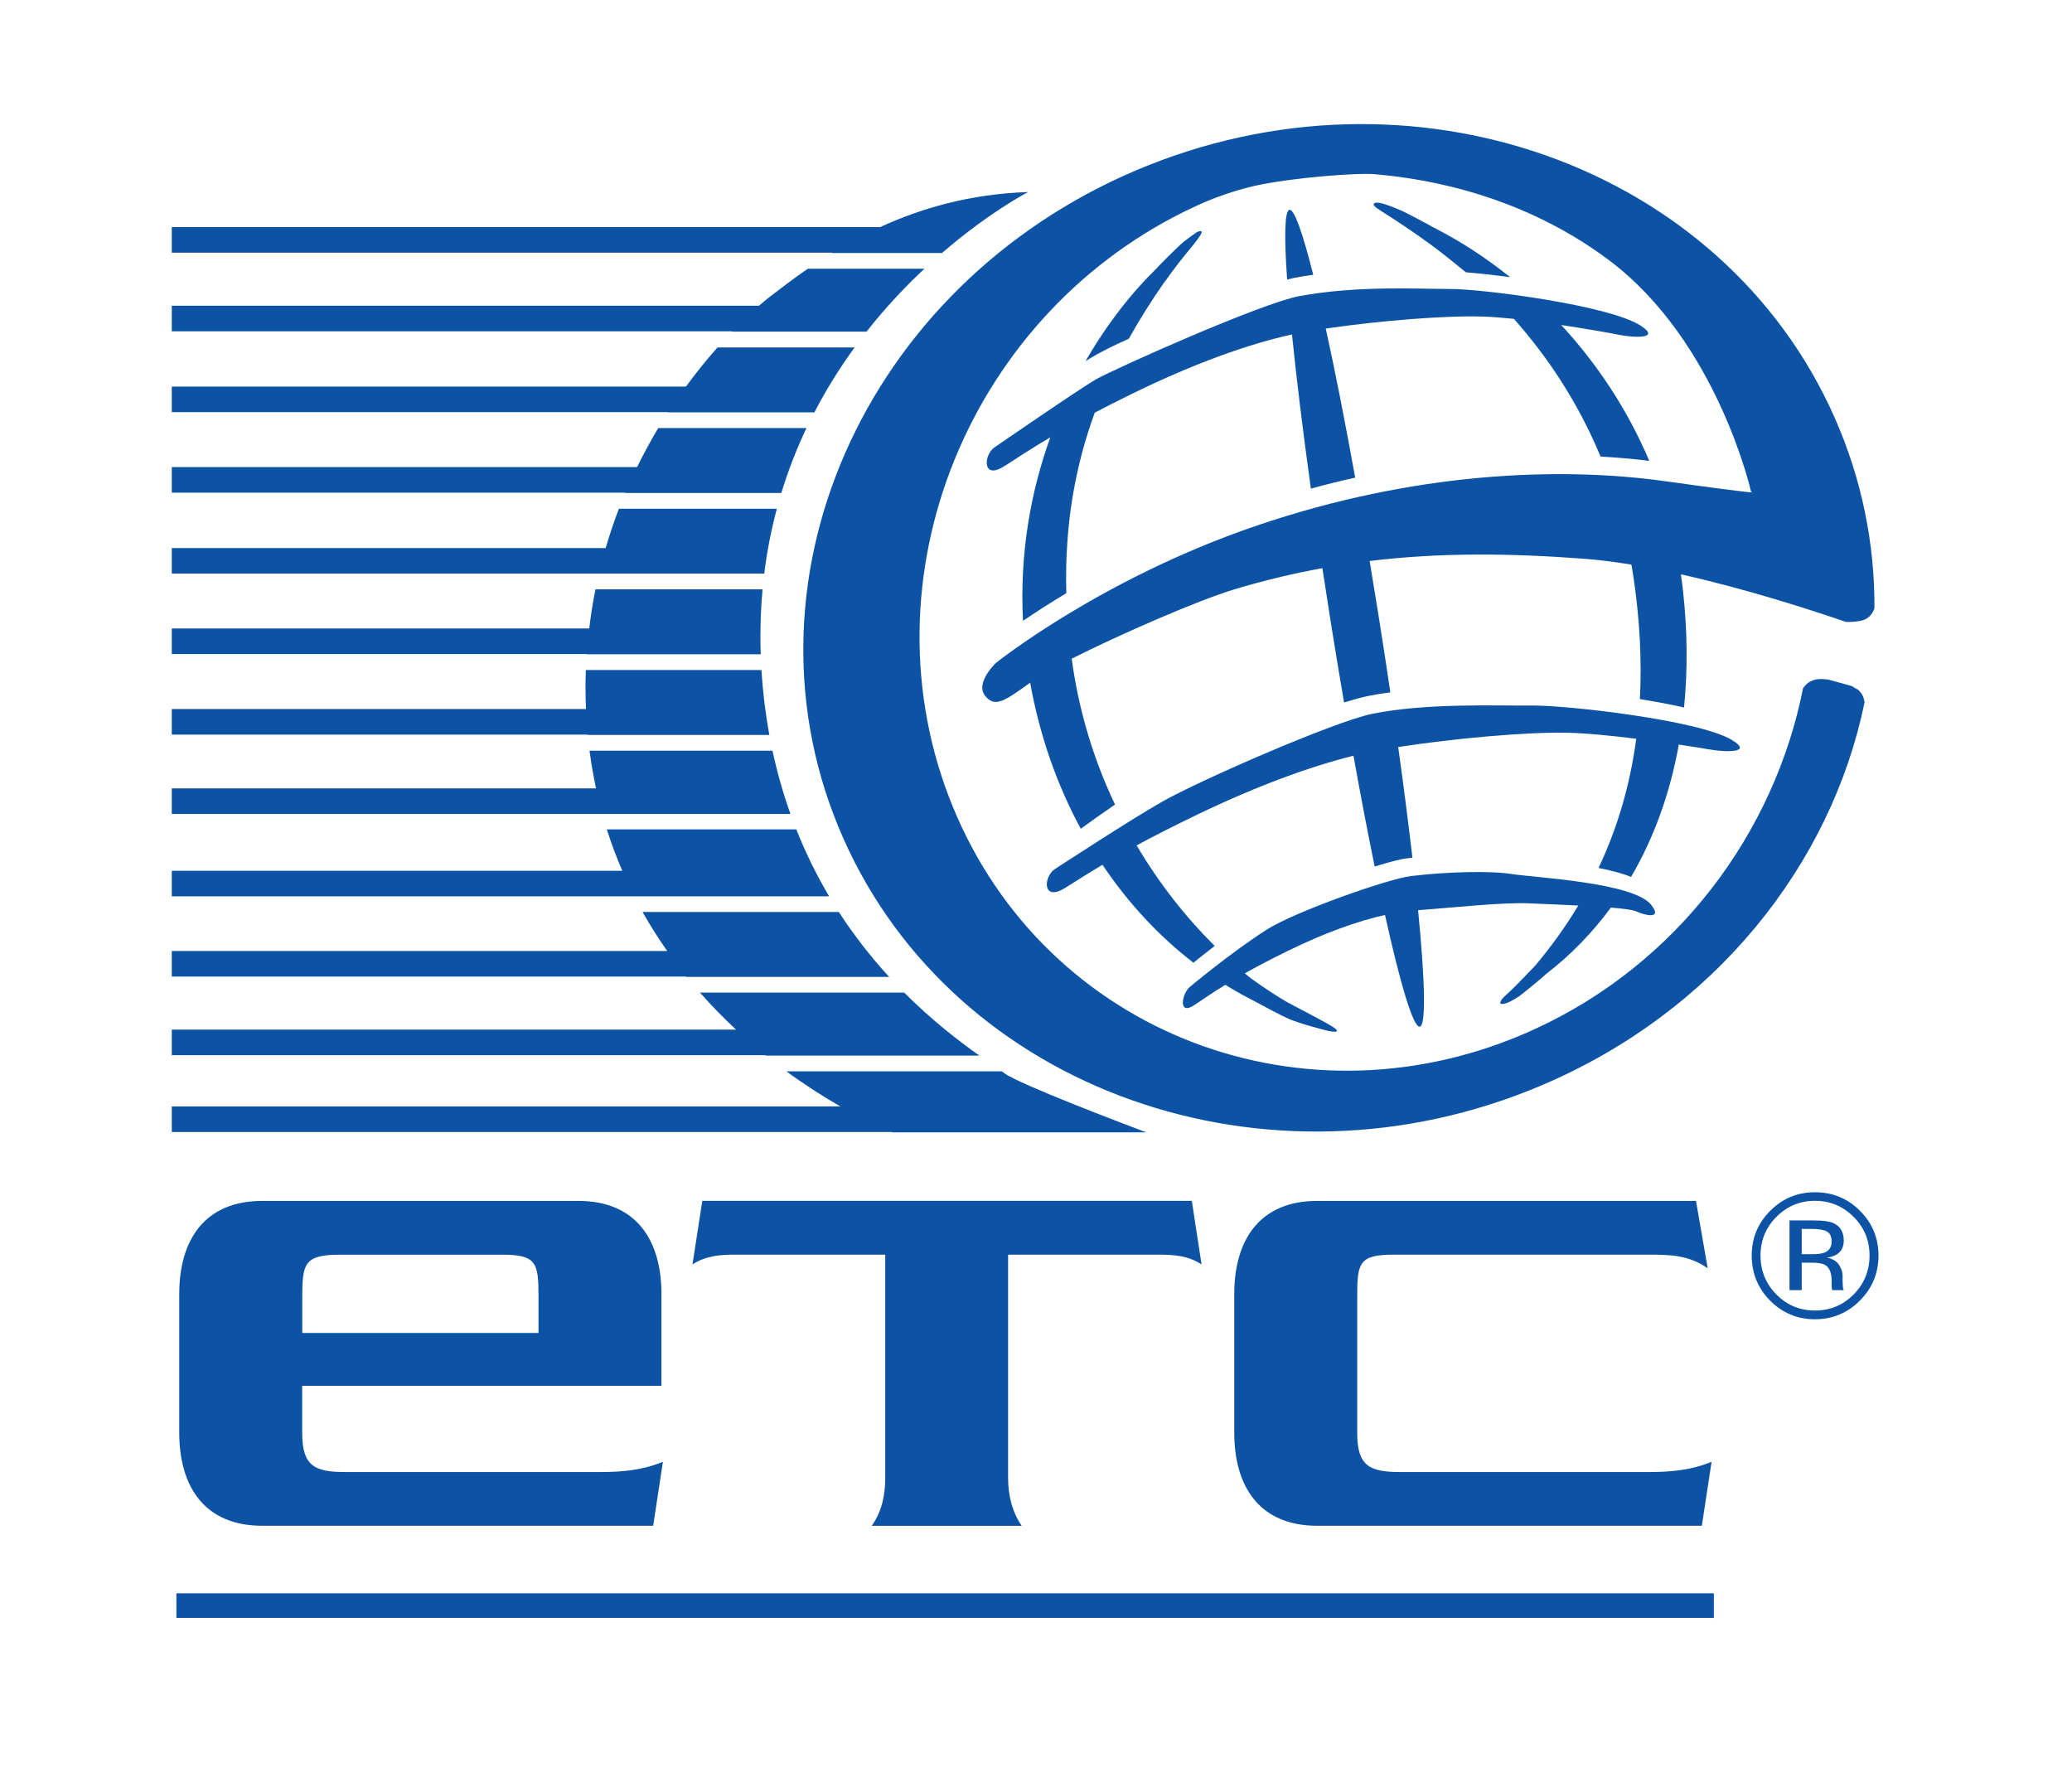 <?xml version="1.0" encoding="UTF-8"?>
<svg id="Layer_1" xmlns="http://www.w3.org/2000/svg" version="1.1" viewBox="0 0 421.33 361.33">
  <!-- Generator: Adobe Illustrator 30.0.0, SVG Export Plug-In . SVG Version: 2.1.1 Build 123)  -->
  <defs>
    <style>
      .st0 {
        fill: #0d53a5;
      }
    </style>
  </defs>
  <rect class="st0" x="35.87" y="323.98" width="312.63" height="5"/>
  <path class="st0" d="M127.17,100.17s-.02.04-.03.07h31.74c1.43-4.68,3.16-9.08,5.11-13.2h-30.14c-1.49,2.48-2.92,5.14-4.3,7.93H34.93v5.2h92.24Z"/>
  <path class="st0" d="M121.77,116.64h33.66v-.22c.57-4.54,1.44-8.86,2.54-12.98h-32.12c-.98,2.56-1.88,5.23-2.69,8H34.93v5.2h86.84Z"/>
  <path class="st0" d="M119.31,133.04h35.37s0-.03,0-.05h.04l-.04-.26c-.14-4.47,0-8.76.38-12.89h-33.98c-.52,2.57-.94,5.23-1.26,7.95H34.93v5.2h84.38s0,.03,0,.05Z"/>
  <path class="st0" d="M119.52,149.44h36.92c-.38-2.08-.71-4.21-.98-6.4-.28-2.31-.49-4.57-.63-6.8h-35.7c-.04,1.19-.07,2.38-.07,3.6,0,1.47.04,2.91.1,4.33H34.93v5.2h84.58s0,.04,0,.07Z"/>
  <path class="st0" d="M165.59,83.84s.02-.03.03-.05h.04v-.06c2.48-4.76,5.23-9.12,8.12-13.08h-27.89c-2.04,2.31-4.21,4.96-6.4,7.95H34.93v5.2h100.96s-.02.03-.03.05h29.73Z"/>
  <path class="st0" d="M34.93,51.38h134.34s-.07.04-.11.07h22.38c9.71-8.38,17.53-12.4,17.53-12.4-11.82.38-21.78,3.31-30.11,7.13H34.93v5.2Z"/>
  <path class="st0" d="M155.74,214.64h43.4s-.06-.05-.09-.07h.06l-.24-.13c-3.98-2.83-9.36-6.95-15.01-12.61h-41.53c2.4,2.73,4.87,5.23,7.34,7.53H34.93v5.2h120.72s.05.04.08.07Z"/>
  <path class="st0" d="M232.89,230.18h.14l-.51-.14c-3.69-1.39-25.33-9.6-28.25-11.79-.16-.12-.36-.26-.55-.4h-43.81c3.99,2.92,7.75,5.28,10.97,7.13H34.93v5.2h146.37c.11.04.17.07.17.07h51.6s-.07-.03-.18-.07Z"/>
  <path class="st0" d="M187.98,54.64h-23.71c-2.84,1.96-5.37,3.88-7.6,5.6-.6.46-1.39,1.11-2.34,1.93H34.93v5.2h113.96s-.04.04-.07.07h27.38c3.88-4.93,7.91-9.19,11.78-12.8Z"/>
  <path class="st0" d="M160.67,165.44h.04c-1.43-4-2.65-8.26-3.63-12.8h-37.2c.34,2.63.79,5.18,1.32,7.67H34.93v5.2h125.77l-.03-.07Z"/>
  <path class="st0" d="M139.62,198.64h41.17s-.04-.04-.06-.07h.04l-.22-.2c-3.39-3.73-6.8-8.02-9.98-12.93h-39.91c1.57,2.8,3.25,5.43,5.01,7.93H34.93v5.2h104.63s.03.04.05.07Z"/>
  <path class="st0" d="M168.54,182.16c-2.42-4.1-4.67-8.6-6.62-13.52h-38.53c.93,2.93,1.99,5.72,3.15,8.42H34.93v5.2h133.68l-.08-.1Z"/>
  <path class="st0" d="M177.25,310.26c2.07-2.86,2.76-6.31,2.76-9.76v-45.38h-30.39c-3.26,0-6.02.2-8.81,1.98l2-12.92h99.54l1.98,12.92c-2.77-1.78-5.54-1.98-8.81-1.98h-30.53v45.38c0,3.45.79,6.9,2.77,9.76h-30.52Z"/>
  <path class="st0" d="M347.25,257.89c-3.96-2.77-7.83-2.77-12.38-2.77h-51.46c-7.03,0-7.43,1.68-7.43,8.41v27.88c0,6.72,2.57,7.91,8.72,7.91h50.76c4.36,0,8.52-.4,12.58-2.08l-1.98,13.01h-78.18c-11.76,0-16.9-7.95-16.9-18.94v-28.18c0-10.99,5.14-18.94,16.9-18.94h76.99l2.38,13.7Z"/>
  <path class="st0" d="M69.19,255.13h32.88c7.03-.01,7.43,1.67,7.43,8.4v7.51h-48.04v-7.16c0-7,.41-8.75,7.73-8.75ZM122.22,299.32h-52.05c-6.14,0-8.72-1.19-8.72-7.91v-9.63h73.05v-18.65c0-10.99-5.14-18.94-16.9-18.94H53.35c-11.76,0-16.9,7.95-16.9,18.94v28.18c0,10.99,5.14,18.94,16.9,18.94h79.47l1.98-13.01c-4.06,1.68-8.22,2.08-12.58,2.08Z"/>
  <path class="st0" d="M204.27,94.77c2.75-1.78,5.56-3.63,9.3-5.84-3.98,11.05-6.26,23.66-5.55,37.31,2.36-1.61,5.32-3.53,8.81-5.62-.39-14.1,1.91-26.13,5.78-36.71,2.23-1.17,4.72-2.43,7.53-3.81,12.47-6.12,23.72-10.16,32.58-12.09.89,8.81,2.19,19.48,3.84,31.34,3.04-.83,6.04-1.57,9.01-2.23-2.08-11.52-4.12-21.83-5.98-30.31,10.97-1.6,24.24-2.69,32.01-2.44,1.81.06,3.96.23,6.25.47,6.8,7.67,13.01,16.9,17.61,27.99,3.45.2,6.76.49,9.91.88-4.53-10.69-10.8-19.93-17.9-27.62,5.53.83,10.37,1.7,11.86,2.01,2.63.53,8.68.93,4.23-1.92-6.42-4.11-31.97-7.42-38.63-7.42s-19.07-.73-30.8,1.47c-7.65,1.43-36.98,14.52-41.2,16.87-3,1.67-20.8,13.93-20.8,13.93-2.13,1.6-2.4,6.67,2.13,3.73Z"/>
  <path class="st0" d="M347.69,152.4c2.77.5,9.13.83,4.42-1.97-6.79-4.04-33.64-7.05-40.64-6.97-7,.08-21.29-.57-32.46,1.69-7.52,1.52-35.01,13.49-42.74,17.89-6.53,3.71-21.88,13.75-21.88,13.75-2.22,1.62-2.45,6.69,2.28,3.71,2.31-1.46,4.66-2.96,7.51-4.66,5.21,7.77,11.46,14.5,18.5,19.92,1.05-.85,2.55-2.05,4.32-3.41-5.81-5.77-11.26-12.64-15.87-20.45,3.4-1.84,7.47-3.92,12.54-6.36,11.88-5.71,22.69-9.67,31.55-11.87,1.47,8.18,2.93,15.77,4.31,22.53,2.87-.89,5.25-1.51,6.59-1.67.36-.04.73-.08,1.09-.12-.79-6.8-1.76-14.38-2.89-22.51,11.62-1.78,25.91-3.06,34.21-2.91,3.84.07,9.13.6,14.19,1.23-1.29,9.67-3.92,18.37-7.67,26.27,2.5.49,4.82,1.08,6.62,1.82,4.61-7.86,7.91-16.91,9.71-26.91,3.01.45,5.33.83,6.31,1.01Z"/>
  <path class="st0" d="M221.82,72.77c1.71-1.06,4.44-2.42,7.72-3.9,2.21-3.97,4.61-7.73,7.1-11.32,0,0,.02,0,.03-.01.25-.35,2.42-3.44,4.55-6,.75-.9,2.3-2.75,2.95-3.85.66-1.12-.6-.6-.85-.45-.25.15-2.17,1.54-2.6,1.9-1.55,1.3-5.35,5.2-5.35,5.2,0,0,0,.01.01.04-5.13,4.96-10.24,11.41-14.65,19.07.36-.23.73-.46,1.09-.69Z"/>
  <path class="st0" d="M267.04,55.87c-2.14-8.49-3.85-13.36-4.83-13.21-.99.16-1.1,5.37-.48,14.18.53-.14,1.01-.25,1.42-.33,1.26-.25,2.56-.46,3.88-.64Z"/>
  <path class="st0" d="M291.07,49.84c2.11,1.55,4.83,3.73,7.01,5.53,2.49.2,5.62.54,8.99.99-4.9-3.94-9.97-7.22-14.96-9.79-1.22-.67-5.83-3.18-7.34-3.83-1.75-.75-3.35-1.35-4.35-1.5-1-.15-1.41.19-.8.8.4.4,3.35,2.2,3.85,2.55.46.32,3.53,2.26,7.6,5.25Z"/>
  <path class="st0" d="M305.1,204.02c.07.1.23.15.57.12,1-.1,2.75-1.25,3.15-1.5.4-.25,3.25-2.6,3.25-2.6,0,0,1.73-1.4,2.32-1.99,4.97-3.82,9.38-8.35,13.17-13.5,2.54.21,4.5.46,5.12.75,1.65.78,5.56,1.79,3.05-1.35-3.62-4.53-23.91-5.52-28.28-6.22-4.37-.7-13.18-.48-20.48.4-4.91.59-23.91,7.37-29.43,10.92-7.35,4.72-15.56,11.6-15.56,11.6-1.63,1.28-2.53,6,.87,3.73,1.9-1.28,3.85-2.61,6.32-4.13.37.23.74.47,1.11.69h0s.01,0,.03.02c1.49.89,3.01,1.72,4.55,2.5,2.55,1.38,5.52,2.96,7.12,3.68,2,.9,7.32,2.33,8.2,2.5,1.6.3,2.4.2.9-.8s-7.91-4.27-9.4-5.1c-1.23-.68-4.63-2.85-7.38-4.85-.39-.31-.78-.64-1.17-.97,2.39-1.35,5.23-2.85,8.77-4.58,7.47-3.66,14.19-6.06,19.73-7.29,3.17,14.25,5.76,22.92,7.07,22.71,1.3-.21,1.08-9.21-.34-23.68,7.65-.57,17.12-1.63,22.66-1.39,2.36.1,6.15.24,9.92.44-2.61,4.32-5.55,8.4-8.81,12.27,0,0,0,0,0,0,0,0-4.15,4.35-5.05,5.15-.9.8-1.7,1.55-1.8,1.8-.07.16-.29.49-.18.67,0,0-.02.02-.03.03.01,0,.02-.01.03-.02Z"/>
  <path class="st0" d="M377.24,139.96s-.19-.19-.66-.45l-4.8-1.33c-.3-.04-.61-.07-.94-.09-2.26-.18-3.51.78-4.2,1.88-5.85,29.37-25.45,55.94-54.58,69.3-46.38,21.26-99.35,1.01-118.31-45.23-18.96-46.25,3.27-100.97,49.65-122.24,3.74-1.72,7.62-3.03,11.55-3.97,7.73-1.73,21.17-2.74,24.73-2.4,6.2.6,27.6,2.6,47.4,17.4,22.17,16.57,29,47.2,29,47.2,0,0,4,.8-17.6-2.2-21.6-3-51-1.8-82.8,9-31.8,10.8-53.2,28-53.2,28,0,0-4.2,4-2.2,6.6,1.91,2.48,3.82,1.31,9.2-2.62,1.93,10.81,5.47,20.82,10.29,29.71,2.03-1.48,4.42-3.18,6.96-4.92-4.06-8.56-7.09-18.04-8.61-28.29-.07-.47-.12-.92-.19-1.38,9.8-4.93,25.54-11.82,33.13-14.11,6.06-1.82,11.99-3.23,17.84-4.29.54,3.58,1.11,7.23,1.7,10.93.89,5.61,1.8,11.09,2.71,16.38,2.01-.62,3.68-1.07,4.85-1.31,1.47-.3,3.01-.54,4.56-.75-.76-5.14-1.57-10.44-2.44-15.87-.59-3.68-1.18-7.29-1.77-10.84,14.5-1.76,28.72-1.57,43.55-.46,3.08.23,6.34.65,9.68,1.2.14.79.28,1.58.4,2.38,1.33,8.97,1.73,17.25,1.32,24.96,3.16.51,6.24,1.08,8.98,1.71.76-7.54.71-15.54-.23-23.95-.12-1.05-.26-2.09-.41-3.13,13.27,2.97,26.34,7.2,33.54,9.67.95.05,2,0,3.12-.24,1.51-.32,2.3-1.37,2.7-2.51.07-13.05-2.53-26.22-8.11-38.82-22.75-51.38-86.33-73.89-141.99-50.26-55.66,23.63-82.34,84.44-59.59,135.82,22.76,51.38,86.33,73.89,141.99,50.26,35.29-14.98,58.91-44.9,65.69-77.89-.3-2.34-1.92-2.89-1.92-2.89Z"/>
  <path class="st0" d="M363.87,262.34h2.5v-5.59h1.97c1.32,0,2.25.15,2.78.46.89.53,1.34,1.61,1.34,3.25v1.12l.05.46c.01.06.02.11.04.16.01.05.02.09.04.14h2.34l-.09-.18c-.06-.12-.1-.36-.12-.74-.02-.37-.04-.73-.04-1.05v-1.04c0-.71-.26-1.45-.77-2.2-.52-.75-1.33-1.21-2.44-1.39.88-.14,1.56-.37,2.06-.69.93-.6,1.39-1.53,1.39-2.79,0-1.78-.73-2.98-2.2-3.59-.82-.34-2.11-.51-3.87-.51h-4.96v14.17ZM370.99,254.7c-.53.21-1.32.32-2.37.32h-2.25v-5.13h2.13c1.38,0,2.39.18,3.01.53.63.35.94,1.04.94,2.07,0,1.09-.49,1.83-1.46,2.21ZM378.21,246.19c-2.52-2.51-5.57-3.76-9.14-3.76s-6.58,1.25-9.09,3.76c-2.52,2.52-3.78,5.55-3.78,9.11s1.25,6.64,3.74,9.16c2.51,2.53,5.55,3.8,9.12,3.8s6.62-1.27,9.14-3.8c2.52-2.53,3.78-5.58,3.78-9.16s-1.26-6.6-3.78-9.11ZM376.93,247.44c2.16,2.17,3.23,4.79,3.23,7.86s-1.08,5.73-3.23,7.91c-2.16,2.18-4.78,3.27-7.86,3.27s-5.7-1.09-7.86-3.27c-2.14-2.18-3.22-4.82-3.22-7.91s1.08-5.69,3.23-7.86c2.17-2.18,4.78-3.27,7.84-3.27s5.69,1.09,7.86,3.27Z"/>
</svg>